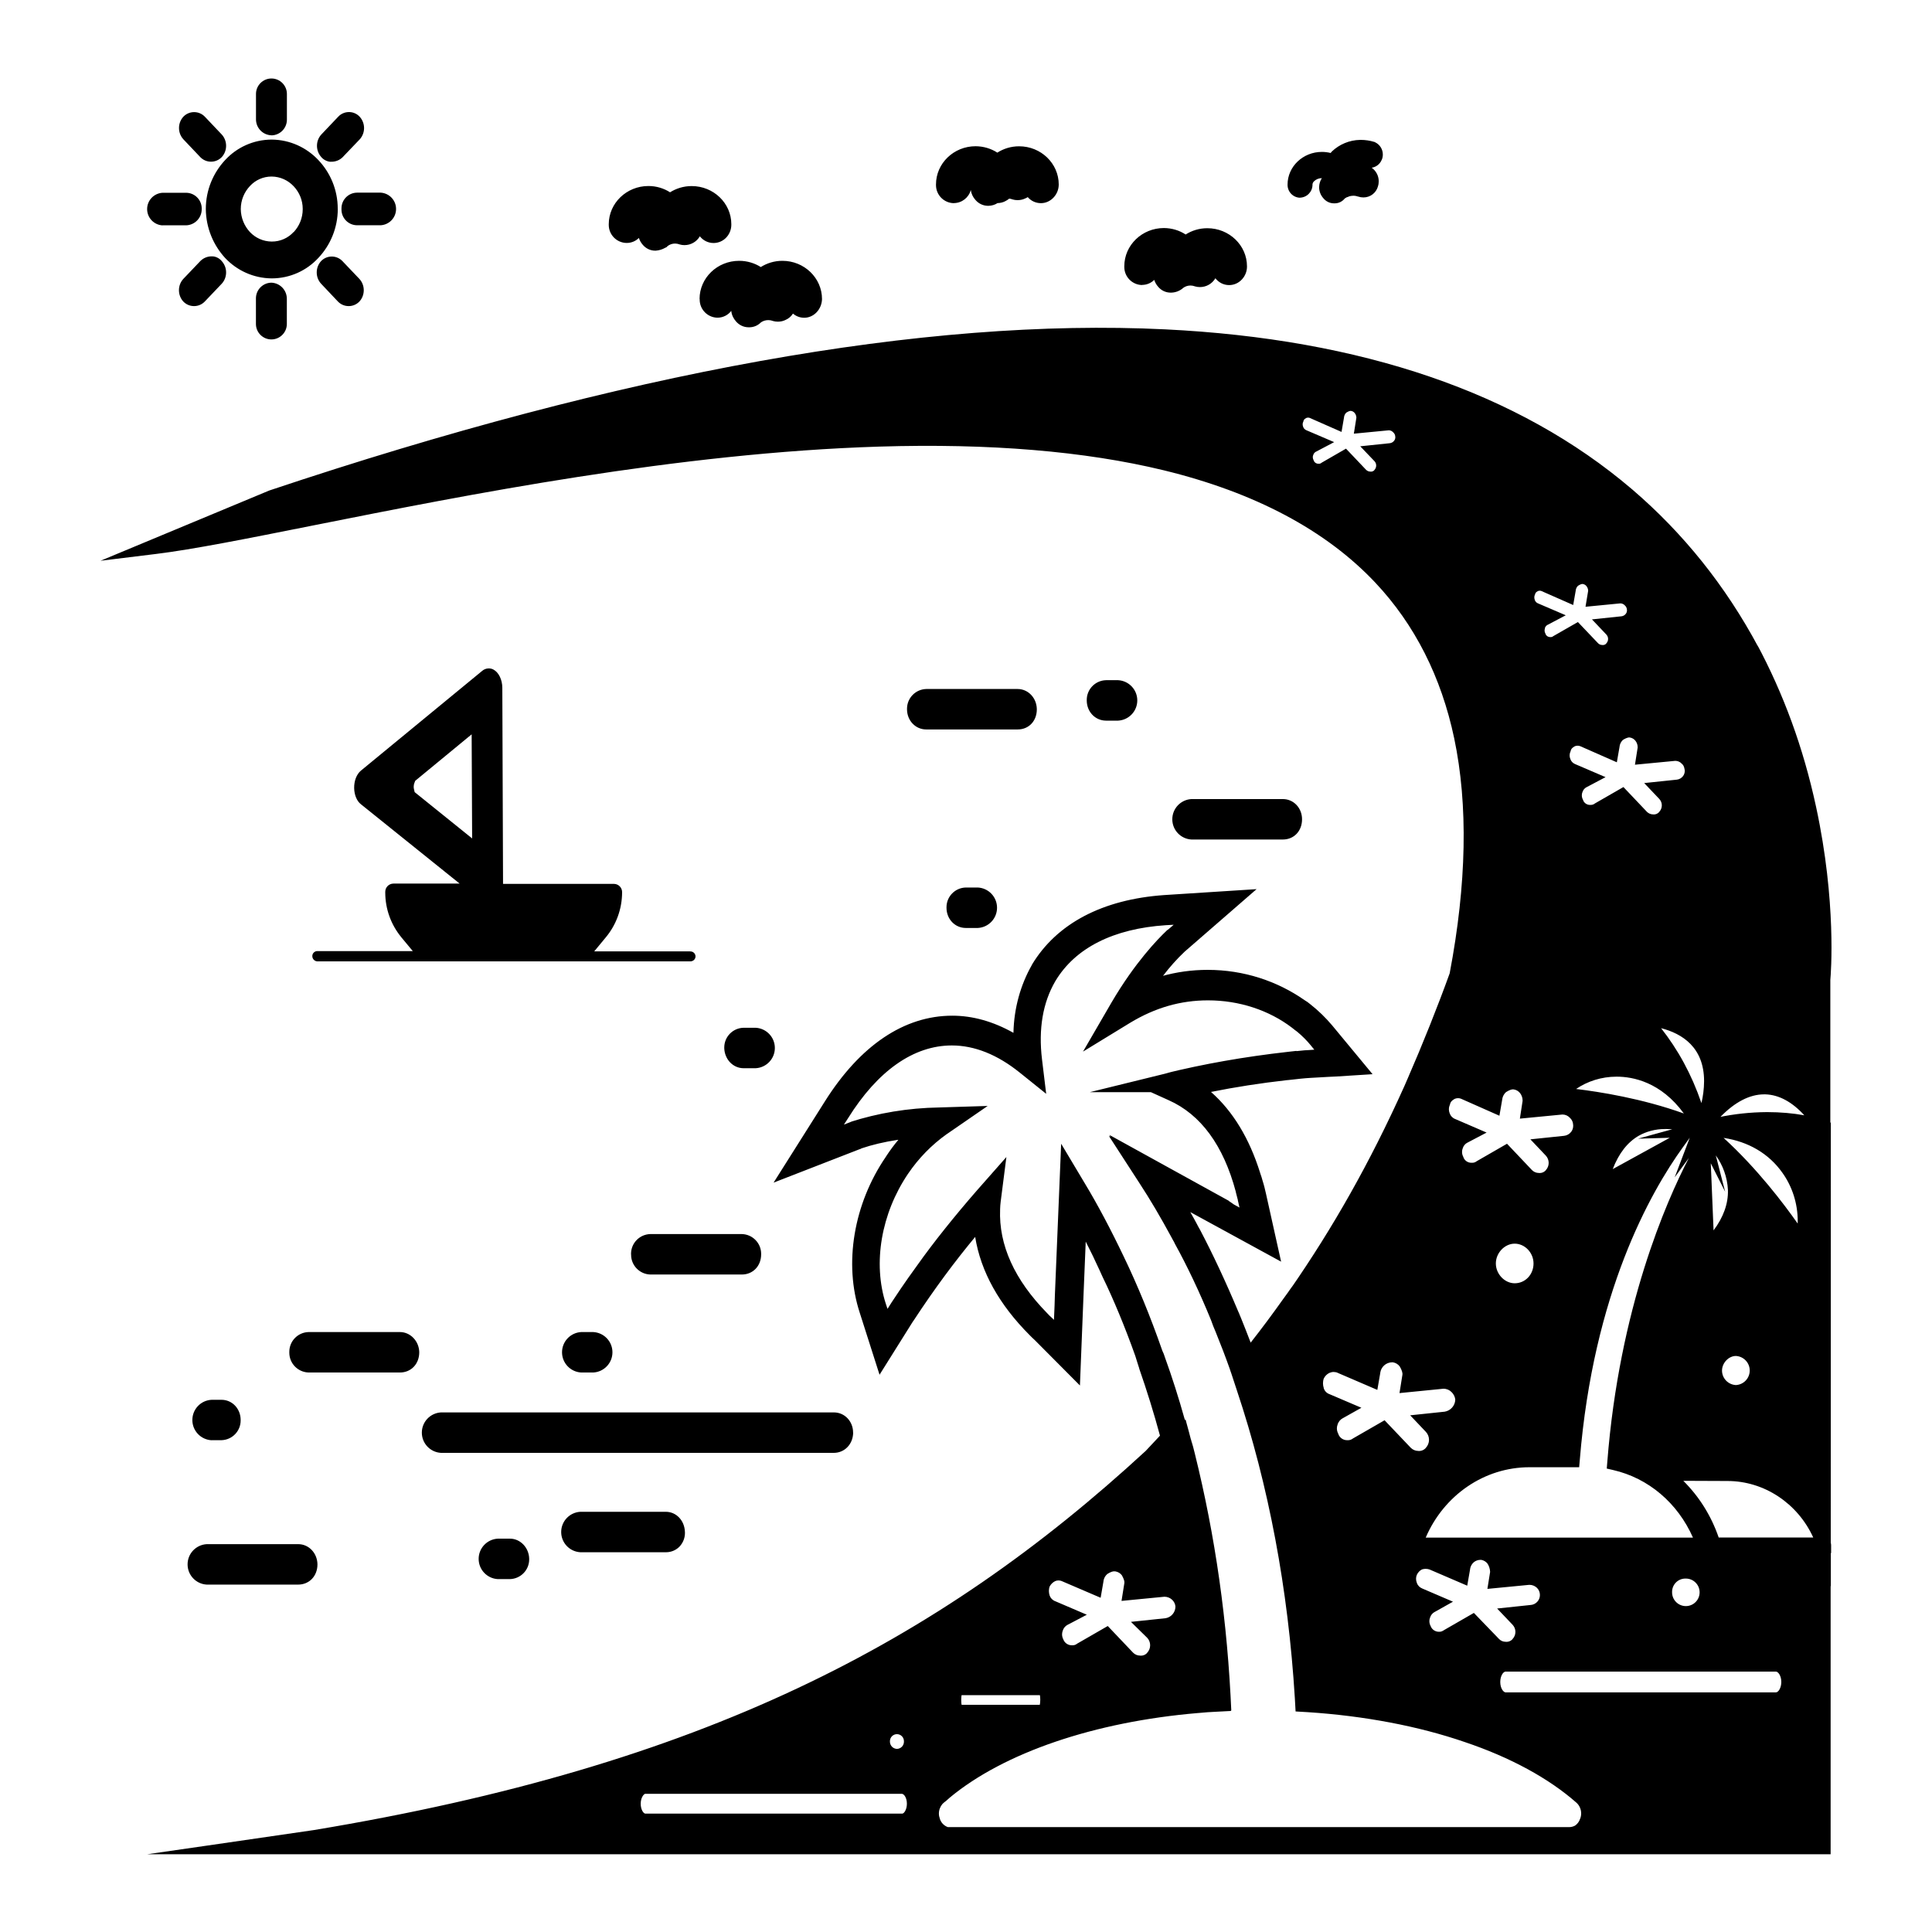 <svg xmlns="http://www.w3.org/2000/svg" version="1.1" width="32" height="32" viewBox="0 0 32 32"><title>black-sand-beach</title><path d="M3.525 4.247c-0.006-0.001-0.014-0.001-0.021-0.001-0.071 0-0.136 0.029-0.183 0.075v0l-0.285 0.299c-0.045 0.049-0.072 0.115-0.072 0.187s0.027 0.138 0.072 0.187l-0-0c0.045 0.047 0.108 0.076 0.178 0.076s0.133-0.029 0.178-0.076l0-0 0.281-0.295c0.045-0.049 0.072-0.115 0.072-0.187 0-0.069-0.025-0.132-0.067-0.181l0 0c-0.036-0.047-0.091-0.079-0.152-0.085l-0.001-0zM5.597 4.994c0.045 0.047 0.108 0.076 0.178 0.076s0.133-0.029 0.178-0.076l0-0c0.045-0.049 0.072-0.115 0.072-0.187s-0.027-0.138-0.072-0.187l0 0-0.281-0.295c-0.045-0.047-0.108-0.076-0.177-0.076s-0.133 0.029-0.177 0.076l-0 0c-0.045 0.049-0.072 0.115-0.072 0.187s0.027 0.138 0.072 0.187l-0-0zM5.474 2.679c0.006 0 0.013 0 0.020 0 0.069-0.001 0.131-0.028 0.177-0.071l-0 0 0.288-0.301c0.044-0.049 0.071-0.115 0.071-0.186s-0.027-0.137-0.072-0.187l0 0c-0.043-0.047-0.105-0.077-0.174-0.078h-0c-0.001 0-0.002-0-0.003-0-0.071 0-0.134 0.029-0.179 0.077l-0.28 0.295c-0.045 0.049-0.072 0.115-0.072 0.187 0 0.070 0.026 0.134 0.068 0.183l-0-0c0.038 0.046 0.093 0.076 0.155 0.082l0.001 0zM4.239 4.952v0.414c0 0.141 0.115 0.256 0.256 0.256s0.256-0.115 0.256-0.256v0-0.414c0-0.001 0-0.002 0-0.003 0-0.144-0.113-0.261-0.255-0.267l-0.001-0c-0.142 0.002-0.256 0.118-0.256 0.26 0 0.003 0 0.006 0 0.009v-0zM4.496 2.242c0.142-0.002 0.256-0.118 0.256-0.26 0-0.003-0-0.007-0-0.010v0-0.416c0-0.141-0.115-0.256-0.256-0.256s-0.256 0.115-0.256 0.256v0 0.42c0 0 0 0.001 0 0.001 0 0.143 0.114 0.26 0.256 0.264h0zM3.317 2.602c0.045 0.047 0.108 0.076 0.178 0.076s0.133-0.029 0.178-0.076l0-0c0.045-0.049 0.072-0.115 0.072-0.187s-0.027-0.138-0.072-0.187l0 0-0.28-0.295c-0.045-0.047-0.108-0.076-0.178-0.076s-0.133 0.029-0.178 0.076l-0 0c-0.045 0.049-0.072 0.115-0.072 0.187s0.027 0.138 0.072 0.187l-0-0zM21.531 3.274c0.115-0.003 0.208-0.098 0.208-0.213 0-0.002-0-0.004-0-0.005v0-0.003c0.002-0.019 0.011-0.036 0.024-0.049l0-0c0.033-0.033 0.079-0.053 0.129-0.053 0.001 0 0.001 0 0.002 0h-0c-0.027 0.041-0.044 0.091-0.045 0.145v0c-0 0.002-0 0.004-0 0.006 0 0.069 0.026 0.131 0.068 0.179l-0-0c0.042 0.053 0.106 0.087 0.178 0.087 0.002 0 0.004-0 0.006-0h-0c0.002 0 0.004 0 0.006 0 0.068 0 0.128-0.032 0.167-0.081l0-0c0.008-0.006 0.018-0.012 0.028-0.017l0.001-0.001c0.018-0.005 0.034-0.011 0.049-0.019l-0.001 0.001c0.019-0.005 0.041-0.009 0.064-0.009 0.030 0 0.060 0.006 0.087 0.016l-0.002-0.001h0.003c0.024 0.009 0.052 0.013 0.081 0.013 0.114 0 0.21-0.077 0.239-0.182l0-0.002c0.009-0.025 0.013-0.054 0.013-0.084 0-0.092-0.046-0.173-0.115-0.223l-0.001-0.001c0.076-0.012 0.137-0.062 0.165-0.13l0.001-0.001c0.012-0.026 0.018-0.057 0.018-0.088 0-0.088-0.051-0.165-0.125-0.201l-0.001-0.001-0.010-0.005-0.011-0.003c-0.065-0.020-0.141-0.032-0.218-0.032-0.003 0-0.007 0-0.010 0h0c-0.182 0.003-0.347 0.076-0.469 0.192l0-0c-0.007 0.007-0.014 0.015-0.020 0.024l-0 0.001c-0.044-0.011-0.093-0.018-0.145-0.018h-0c-0.314 0-0.569 0.243-0.569 0.542-0 0.001-0 0.002-0 0.004 0 0.116 0.092 0.21 0.206 0.213h0zM15.798 3.364c0.135-0.001 0.248-0.092 0.281-0.216l0-0.002c0.009 0.064 0.037 0.121 0.077 0.165l-0-0c0.051 0.060 0.126 0.098 0.211 0.098 0.001 0 0.002 0 0.003-0h-0c0.057-0.001 0.109-0.017 0.154-0.046l-0.001 0.001c0.047-0.001 0.091-0.012 0.13-0.033l-0.002 0.001c0.024-0.012 0.045-0.026 0.065-0.042l-0.001 0c0.018 0.002 0.035 0.005 0.051 0.011l-0.002-0 0.010 0.003c0.024 0.007 0.052 0.011 0.080 0.011 0.048 0 0.093-0.011 0.133-0.031l-0.002 0.001c0.015-0.006 0.027-0.013 0.039-0.021l-0.001 0.001c0.053 0.062 0.131 0.1 0.219 0.1 0 0 0 0 0 0h-0c0.16 0 0.294-0.142 0.294-0.309 0-0.349-0.294-0.633-0.656-0.633-0.134 0-0.259 0.039-0.364 0.107l0.003-0.002c-0.102-0.066-0.226-0.105-0.36-0.106h-0c-0.362 0-0.656 0.284-0.656 0.633-0 0.003-0 0.007-0 0.011 0 0.163 0.131 0.296 0.294 0.299h0zM5.594 3.462c0-0.002 0-0.003 0-0.005 0-0.313-0.123-0.598-0.323-0.808l0 0c-0.194-0.205-0.466-0.334-0.769-0.337h-0.001c-0.305 0.001-0.579 0.13-0.771 0.338l-0.001 0.001c-0.198 0.212-0.32 0.497-0.32 0.811 0 0 0 0 0 0v-0c0.003 0.313 0.124 0.598 0.321 0.812l-0.001-0.001c0.194 0.206 0.467 0.335 0.771 0.338h0.001c0.305-0.001 0.579-0.13 0.771-0.338l0.001-0.001c0.199-0.211 0.321-0.497 0.322-0.811v-0zM4.862 3.844c-0.089 0.097-0.217 0.157-0.359 0.157-0.001 0-0.002 0-0.002 0h0c-0.142-0.001-0.27-0.061-0.361-0.157l-0-0c-0.093-0.1-0.15-0.234-0.152-0.381v-0c0-0.148 0.058-0.283 0.152-0.382l-0 0c0.089-0.097 0.217-0.157 0.358-0.157 0.001 0 0.002 0 0.003 0h-0c0.143 0.002 0.271 0.063 0.362 0.16l0 0 0.002 0.002c0.092 0.098 0.149 0.229 0.149 0.374 0 0.002 0 0.003-0 0.005v-0c-0 0.147-0.057 0.28-0.15 0.38l0-0zM11.589 4.952c-0 0.003-0 0.007-0 0.011 0 0.163 0.131 0.296 0.294 0.299h0c0 0 0 0 0 0 0.093 0 0.176-0.044 0.228-0.112l0.001-0.001c0.007 0.068 0.036 0.127 0.078 0.174l-0-0c0.051 0.060 0.126 0.098 0.21 0.098 0.001 0 0.002 0 0.003-0h-0c0.002 0 0.005 0 0.007 0 0.076 0 0.144-0.031 0.193-0.081l0-0c0.034-0.024 0.076-0.038 0.122-0.038 0.025 0 0.049 0.004 0.071 0.012l-0.002-0 0.010 0.003c0.024 0.007 0.052 0.011 0.080 0.011 0.048 0 0.093-0.011 0.133-0.032l-0.002 0.001c0.050-0.022 0.090-0.058 0.118-0.102l0.001-0.001c0.050 0.043 0.115 0.069 0.186 0.069 0 0 0.001 0 0.001 0h-0c0.157 0 0.288-0.137 0.294-0.306v-0.004c0-0.349-0.294-0.633-0.656-0.633-0 0-0.001 0-0.001 0-0.133 0-0.256 0.039-0.36 0.105l0.003-0.002c-0.101-0.064-0.225-0.103-0.357-0.103-0.001 0-0.001 0-0.002 0h0c-0.361 0-0.655 0.283-0.655 0.632zM2.691 3.732h0.394c0.143-0.006 0.256-0.123 0.256-0.266 0-0.001 0-0.002-0-0.003v0c0-0.003 0-0.006 0-0.010 0-0.142-0.114-0.258-0.256-0.26h-0.394c-0.142 0.009-0.254 0.126-0.254 0.27s0.112 0.261 0.253 0.27l0.001 0zM5.656 3.462c-0 0.003-0 0.006-0 0.009 0 0.142 0.114 0.258 0.256 0.26h0.394c0.142-0.009 0.254-0.126 0.254-0.27s-0.112-0.261-0.253-0.27l-0.001-0h-0.394c-0.142 0.002-0.256 0.118-0.256 0.26 0 0.003 0 0.007 0 0.010v-0zM10.38 4.024c0 0 0.001 0 0.001 0 0.079 0 0.15-0.032 0.201-0.083l-0 0c0.014 0.044 0.036 0.081 0.064 0.113l-0-0c0.050 0.060 0.124 0.098 0.208 0.098 0.002 0 0.004-0 0.005-0h-0c0.058-0.004 0.112-0.021 0.159-0.048l-0.002 0.001 0.024-0.011 0.017-0.018c0.034-0.026 0.077-0.042 0.123-0.042 0.026 0 0.050 0.005 0.072 0.013l-0.001-0 0.007 0.002c0.024 0.007 0.051 0.011 0.079 0.011 0.108 0 0.203-0.058 0.254-0.145l0.001-0.001c0.053 0.068 0.135 0.111 0.227 0.111 0.084 0 0.16-0.036 0.213-0.094l0-0c0.050-0.055 0.081-0.128 0.081-0.209 0-0.003-0-0.006-0-0.009v0c0-0.348-0.295-0.631-0.656-0.631-0.001 0-0.001 0-0.002 0-0.132 0-0.256 0.039-0.36 0.105l0.003-0.002c-0.101-0.065-0.225-0.104-0.357-0.104-0.001 0-0.001 0-0.002 0h0c-0.361 0-0.656 0.284-0.656 0.633-0 0.003-0 0.007-0 0.011 0 0.164 0.132 0.297 0.295 0.299h0zM18.916 4.719c0 0 0.001 0 0.001 0 0.078 0 0.149-0.032 0.201-0.083l-0 0c0.014 0.044 0.036 0.081 0.064 0.113l-0-0c0.050 0.060 0.124 0.098 0.208 0.098 0.002 0 0.004-0 0.006-0h-0c0.070-0.001 0.134-0.025 0.186-0.065l-0.001 0.001 0.013-0.012c0.034-0.026 0.077-0.042 0.123-0.042 0.025 0 0.050 0.005 0.072 0.013l-0.001-0 0.007 0.002c0.024 0.007 0.051 0.011 0.080 0.011 0.108 0 0.203-0.058 0.255-0.145l0.001-0.001c0.053 0.069 0.135 0.113 0.227 0.113 0.085 0 0.16-0.037 0.213-0.095l0-0c0.051-0.055 0.083-0.13 0.083-0.211 0-0.002 0-0.003-0-0.005v0c0-0.348-0.295-0.631-0.656-0.631-0.001 0-0.001 0-0.002 0-0.133 0-0.257 0.039-0.361 0.106l0.003-0.002c-0.102-0.067-0.226-0.106-0.36-0.107h-0c-0.362 0-0.656 0.284-0.656 0.633-0 0.004-0 0.008-0 0.012 0 0.163 0.131 0.296 0.294 0.299h0zM14.13 23.732v-0.003c0-0.188-0.14-0.335-0.318-0.335h-6.508c-0.177 0.010-0.317 0.156-0.317 0.335s0.14 0.325 0.317 0.335l0.001 0h6.505c0.179 0 0.317-0.143 0.321-0.332zM11.435 15.758h-1.593l0.194-0.235c0.166-0.2 0.267-0.46 0.268-0.744v-0c0-0.001 0-0.002 0-0.003 0-0.074-0.059-0.134-0.132-0.136h-1.84l-0.012-3.246c0-0.136-0.060-0.259-0.149-0.305-0.022-0.012-0.048-0.018-0.076-0.018-0.042 0-0.081 0.016-0.11 0.042l0-0-2.008 1.652c-0.071 0.060-0.113 0.168-0.111 0.288 0.002 0.113 0.044 0.215 0.111 0.267l1.636 1.315h-1.099c-0.074 0.002-0.133 0.062-0.133 0.136 0 0.001 0 0.002 0 0.003v-0c-0 0.002-0 0.005-0 0.008 0 0.28 0.099 0.537 0.263 0.738l-0.002-0.002 0.195 0.235h-1.586c-0.043 0.003-0.078 0.038-0.078 0.082v0c0 0 0 0.001 0 0.001 0 0.045 0.034 0.082 0.078 0.087l0 0h6.189c0.044-0.002 0.080-0.038 0.080-0.082s-0.037-0.082-0.082-0.082c-0.001 0-0.002 0-0.003 0h0zM6.868 13.12l-0.012-0.052c-0.002-0.011-0.004-0.023-0.004-0.036 0-0.023 0.004-0.045 0.012-0.065l-0 0.001 0.013-0.035 0.935-0.77 0.008 1.724zM11.028 25.040h-1.416c-0.177 0.010-0.317 0.156-0.317 0.335s0.14 0.325 0.317 0.335l0.001 0h1.422c0.089-0.001 0.17-0.039 0.226-0.1l0-0 0.009-0.011c0.047-0.057 0.075-0.13 0.075-0.21 0-0.007-0-0.014-0.001-0.021l0 0.001c-0.007-0.185-0.143-0.329-0.316-0.329zM3.424 26.246h1.514c0.184 0 0.32-0.141 0.32-0.335v-0.003c-0.004-0.186-0.144-0.332-0.318-0.332h-1.516c-0.177 0.010-0.317 0.156-0.317 0.335s0.14 0.325 0.317 0.335l0.001 0zM3.506 23.854h0.162c0.177-0.005 0.318-0.149 0.318-0.327 0-0.002-0-0.005-0-0.007v0c0-0.188-0.14-0.335-0.318-0.335h-0.162c-0.179 0.008-0.32 0.155-0.32 0.335s0.142 0.327 0.32 0.335l0.001 0zM30.324 18.595l-0.008-0.003v-2.36c0.010-0.109 0.103-1.293-0.235-2.863-0.215-0.999-0.544-1.882-0.981-2.7l0.027 0.055c-0.549-1.027-1.251-1.896-2.088-2.614l-0.012-0.010c-1.872-1.596-4.473-2.486-7.73-2.645-3.974-0.194-8.965 0.704-14.833 2.668l-0.008 0.003-2.791 1.162 0.921-0.113c0.612-0.075 1.492-0.251 2.606-0.473 2.546-0.507 6.033-1.202 9.373-1.305 1.824-0.056 3.406 0.076 4.708 0.392 1.51 0.367 2.69 0.994 3.508 1.863 0.652 0.693 1.091 1.56 1.305 2.576 0.232 1.102 0.207 2.412-0.075 3.894-0.201 0.556-0.448 1.174-0.696 1.743-0.010 0.022-0.020 0.044-0.029 0.067s-0.019 0.043-0.028 0.064c-0.569 1.265-1.184 2.346-1.888 3.361l0.045-0.069c-0.056 0.082-0.108 0.157-0.163 0.23-0.176 0.248-0.356 0.49-0.537 0.72-0.053-0.141-0.108-0.277-0.162-0.412l-0.003-0.007c-0.006-0.013-0.012-0.028-0.018-0.043s-0.014-0.036-0.024-0.056c-0.209-0.498-0.421-0.95-0.628-1.344-0.009-0.018-0.019-0.035-0.028-0.050-0.007-0.011-0.014-0.025-0.021-0.039l-0.001-0.003-0.057-0.105-0.058-0.103 1.504 0.821-0.249-1.12c-0.018-0.080-0.034-0.148-0.056-0.215-0.011-0.044-0.025-0.085-0.038-0.122l-0.004-0.013c-0.179-0.573-0.452-1.022-0.814-1.341 0.397-0.080 0.813-0.145 1.263-0.196h0.007c0.011-0.002 0.024-0.003 0.037-0.004l0.001-0c0.017-0.002 0.036-0.003 0.055-0.006 0.177-0.021 0.277-0.027 0.288-0.027l0.3-0.017 0.126-0.006 0.599-0.038-0.669-0.808c-0.11-0.13-0.229-0.246-0.359-0.348l-0.005-0.004c-0.028-0.024-0.060-0.047-0.093-0.066l-0.003-0.002c-0.448-0.313-1.003-0.5-1.602-0.5-0.263 0-0.518 0.036-0.76 0.104l0.020-0.005c0.113-0.148 0.23-0.279 0.358-0.4l0.001-0.001 1.191-1.035-1.527 0.098c-1.024 0.071-1.785 0.471-2.196 1.157v0.003c-0.184 0.323-0.295 0.708-0.304 1.119l-0 0.003c-0.336-0.189-0.676-0.284-1.013-0.284-0.797 0-1.527 0.492-2.112 1.422l-0.848 1.343 1.418-0.551c0.014-0.003 0.027-0.009 0.038-0.016l-0.001 0c0.173-0.059 0.38-0.108 0.592-0.14l0.020-0.002c-0.071 0.083-0.139 0.176-0.202 0.272l-0.006 0.010c-0.534 0.78-0.699 1.771-0.431 2.585l0.327 1.024 0.554-0.884 0.005-0.006 0.007-0.010c0.345-0.526 0.68-0.977 1.038-1.407l-0.020 0.025c0.093 0.574 0.396 1.12 0.906 1.63l0.032 0.032 0.052 0.049 0.745 0.749 0.060-1.509 0.036-0.874c0.081 0.157 0.157 0.316 0.231 0.478 0.007 0.016 0.015 0.032 0.023 0.051s0.017 0.039 0.026 0.057c0.177 0.362 0.371 0.829 0.541 1.307l0.033 0.106 0.032 0.1v0.004c0.128 0.367 0.244 0.741 0.344 1.111l-0.237 0.253c-3.458 3.186-7.346 5.212-13.78 6.28-1.092 0.16-2.756 0.4-2.756 0.4h27.881v-4.444l0.003 0.008v-0.551h0.005v-0.128c-0-0.016-0.002-0.031-0.006-0.046l0 0.001zM27.483 13.233c0.026 0.028 0.042 0.065 0.042 0.106s-0.016 0.079-0.042 0.107l0-0-0.009 0.011c-0.021 0.020-0.049 0.033-0.081 0.033-0.004 0-0.008-0-0.012-0.001l0 0c-0.039-0-0.075-0.016-0.101-0.041l0 0-0.391-0.412-0.473 0.272-0.014 0.010c-0.015 0.009-0.033 0.014-0.052 0.014-0.002 0-0.004-0-0.007-0h0c-0.002 0-0.005 0-0.008 0-0.049 0-0.092-0.029-0.111-0.071l-0-0.001-0.003-0.009-0.004-0.009c-0.011-0.020-0.017-0.044-0.017-0.069 0-0.018 0.003-0.035 0.009-0.050l-0 0.001c0.011-0.039 0.037-0.070 0.071-0.087l0.001-0 0.312-0.165-0.501-0.215c-0.039-0.015-0.069-0.046-0.082-0.085l-0-0.001c-0.008-0.018-0.012-0.038-0.012-0.059s0.004-0.042 0.012-0.060l-0 0.001 0.004-0.009 0.002-0.010c0.006-0.025 0.019-0.046 0.066-0.073 0.014-0.006 0.031-0.010 0.048-0.010s0.034 0.004 0.049 0.010l-0.001-0 0.602 0.265 0.046-0.264v-0.005c0.007-0.040 0.026-0.075 0.054-0.101l0-0c0.025-0.016 0.077-0.046 0.114-0.041 0.040 0.006 0.074 0.027 0.096 0.057l0 0c0.022 0.029 0.035 0.066 0.035 0.106 0 0.001 0 0.002-0 0.003v-0l-0.045 0.285 0.668-0.064c0.041 0 0.079 0.017 0.105 0.045l0 0 0.004 0.004c0.019 0.015 0.038 0.039 0.047 0.102 0.001 0.005 0.001 0.011 0.001 0.016 0 0.032-0.011 0.062-0.029 0.086l0-0c-0.025 0.033-0.063 0.055-0.106 0.059l-0.001 0-0.536 0.056zM25.587 10.406c0.008-0.026 0.025-0.047 0.048-0.058l0.001-0 0.298-0.157-0.457-0.196c-0.027-0.010-0.048-0.031-0.056-0.058l-0-0.001c-0.005-0.012-0.008-0.026-0.008-0.041s0.003-0.029 0.008-0.041l-0 0.001 0.004-0.009 0.003-0.010c0.003-0.012 0.008-0.025 0.043-0.045 0.009-0.004 0.020-0.007 0.032-0.007s0.023 0.002 0.032 0.007l-0-0 0.522 0.23 0.043-0.245v-0.005c0.005-0.027 0.018-0.051 0.037-0.069l0-0c0.044-0.027 0.067-0.032 0.079-0.029 0.027 0.004 0.049 0.018 0.064 0.039l0 0c0.015 0.020 0.024 0.045 0.025 0.073v0l-0.044 0.265 0.574-0.056h0.006c0.028 0.001 0.053 0.013 0.070 0.032l0 0 0.004 0.004c0.019 0.017 0.031 0.042 0.032 0.069v0c0 0.003 0.001 0.006 0.001 0.010 0 0.022-0.007 0.042-0.020 0.058l0-0c-0.017 0.023-0.044 0.038-0.073 0.041l-0 0-0.487 0.051 0.239 0.252c0.017 0.019 0.028 0.044 0.028 0.072s-0.011 0.053-0.028 0.072l0-0-0.009 0.011c-0.014 0.011-0.031 0.018-0.050 0.018-0.003 0-0.006-0-0.010-0.001l0 0c-0 0-0 0-0 0-0.026 0-0.051-0.011-0.068-0.028l0 0-0.335-0.352-0.405 0.232-0.015 0.010c-0.008 0.005-0.018 0.007-0.029 0.007-0.002 0-0.004-0-0.006-0l0 0c-0.002 0-0.004 0-0.006 0-0.031 0-0.059-0.018-0.072-0.044l-0-0-0.003-0.009-0.004-0.009c-0.008-0.014-0.012-0.030-0.012-0.047 0-0.012 0.002-0.024 0.007-0.035l-0 0.001zM22.766 7.639c0.018 0.019 0.028 0.044 0.028 0.072s-0.011 0.053-0.028 0.072l0-0-0.009 0.011c-0.014 0.011-0.031 0.018-0.050 0.018-0.003 0-0.006-0-0.010-0.001l0 0c-0 0-0 0-0 0-0.027 0-0.051-0.011-0.069-0.028l0 0-0.334-0.352-0.404 0.233-0.014 0.010c-0.008 0.005-0.018 0.007-0.029 0.007-0.002 0-0.004-0-0.006-0l0 0c-0.002 0-0.004 0-0.006 0-0.031 0-0.059-0.018-0.072-0.044l-0-0-0.003-0.009-0.004-0.009c-0.007-0.013-0.012-0.029-0.012-0.046 0-0.013 0.002-0.025 0.007-0.036l-0 0.001c0.007-0.026 0.025-0.047 0.048-0.058l0.001-0 0.298-0.157-0.458-0.196c-0.027-0.010-0.047-0.031-0.056-0.058l-0-0.001c-0.005-0.012-0.008-0.026-0.008-0.040s0.003-0.029 0.009-0.041l-0 0.001 0.004-0.009 0.002-0.010c0.003-0.012 0.009-0.025 0.043-0.045 0.009-0.004 0.020-0.007 0.032-0.007s0.023 0.002 0.033 0.007l-0.001-0 0.522 0.23 0.042-0.245v-0.005c0.005-0.027 0.018-0.051 0.036-0.069l0-0c0.044-0.027 0.067-0.032 0.079-0.029 0.027 0.004 0.049 0.018 0.064 0.039l0 0c0.015 0.020 0.024 0.045 0.025 0.073v0l-0.042 0.265 0.58-0.056c0.028 0.001 0.053 0.013 0.070 0.032l0 0 0.004 0.004c0.019 0.017 0.031 0.042 0.032 0.069v0c0 0.003 0.001 0.006 0.001 0.010 0 0.022-0.007 0.042-0.020 0.058l0-0c-0.017 0.023-0.044 0.038-0.073 0.041l-0 0-0.488 0.051zM17.576 18.944l-0.104 2.513-0.005 0.164-0.010 0.24-0.038-0.037-0.032-0.029-0.046-0.048c-0.537-0.549-0.8-1.126-0.776-1.716v-0.005c0.001-0.041 0.004-0.080 0.009-0.118l-0.001 0.006 0.096-0.75-0.48 0.544c-0.379 0.434-0.732 0.876-0.994 1.246-0.219 0.3-0.369 0.529-0.426 0.616l-0.069 0.109-0.028-0.084c-0.218-0.672-0.077-1.495 0.367-2.152 0.177-0.261 0.392-0.48 0.64-0.657l0.008-0.005 0.672-0.463-0.8 0.025c-0.52 0.008-1.018 0.093-1.486 0.243l0.036-0.010-0.131 0.051 0.066-0.102c0.492-0.791 1.089-1.209 1.721-1.209 0.377 0 0.756 0.152 1.127 0.451l0.436 0.35-0.069-0.57c-0.061-0.504 0.013-0.94 0.22-1.295 0.328-0.55 0.96-0.871 1.833-0.928l0.128-0.007-0.094 0.081-0.013 0.007-0.012 0.012c-0.145 0.137-0.523 0.526-0.91 1.186l-0.473 0.815 0.785-0.48c0.412-0.248 0.832-0.369 1.286-0.369 0.515 0 1.010 0.162 1.394 0.456 0.028 0.024 0.056 0.044 0.083 0.064 0.084 0.070 0.159 0.145 0.226 0.227l0.002 0.003 0.055 0.067-0.082 0.006c-0.032 0-0.111 0.006-0.214 0.018v-0.004l-0.134 0.015c-0.745 0.084-1.404 0.202-2.048 0.36l0.11-0.023-1.351 0.332h1.013l0.292 0.132c0.534 0.237 0.909 0.749 1.114 1.518v0.005c0.010 0.040 0.020 0.081 0.032 0.124l0.002 0.007c0 0.001 0 0.002 0 0.004s-0 0.002-0 0.004v-0c0.003 0.015 0.006 0.028 0.010 0.041l-0.001-0.002 0.018 0.078-0.093-0.051-0.054-0.038c-0.007-0.006-0.015-0.011-0.024-0.016l-0.001-0-0.007-0.008-1.976-1.090 0.021 0.032-0.030-0.016 0.506 0.781c0.179 0.273 0.352 0.568 0.533 0.902 0.009 0.018 0.018 0.035 0.027 0.050 0.007 0.011 0.015 0.025 0.021 0.039l0.001 0.002 0.006 0.013c0.2 0.361 0.412 0.807 0.599 1.266l0.033 0.090 0.003 0.008c0.006 0.013 0.012 0.028 0.018 0.043s0.014 0.036 0.023 0.055c0.086 0.212 0.164 0.416 0.232 0.608 0.006 0.021 0.012 0.038 0.018 0.054l-0.001-0.003c0.002 0.005 0.004 0.009 0.006 0.016 0.032 0.096 0.064 0.192 0.096 0.292 0.526 1.572 0.849 3.289 0.96 5.101l0.012 0.216 0.204 0.012c0.937 0.061 1.834 0.232 2.596 0.494 0.753 0.253 1.395 0.601 1.856 1.009 0.046 0.044 0.074 0.106 0.074 0.174 0 0.031-0.006 0.061-0.017 0.088l0.001-0.002-0.002 0.004c-0.015 0.047-0.045 0.085-0.083 0.112l-0.001 0c-0.029 0.016-0.063 0.025-0.1 0.025-0.001 0-0.001 0-0.002 0h-10.285c-0.065-0.023-0.114-0.075-0.134-0.14l-0-0.002c-0.009-0.025-0.015-0.053-0.015-0.083 0-0.061 0.023-0.117 0.060-0.16l-0 0c0.004-0.004 0.007-0.007 0.011-0.010l0.007-0.007c0.008-0.008 0.017-0.015 0.027-0.022l0.001-0 0.014-0.011 0.013-0.012c0.005-0.005 0.010-0.010 0.016-0.014l0-0 0.007-0.006c0.007-0.006 0.015-0.013 0.023-0.021 0.901-0.747 2.4-1.257 4.114-1.402h0.003c0.099-0.011 0.207-0.017 0.312-0.022l0.229-0.012v-0.008h0.006l-0.012-0.242c-0.080-1.503-0.303-2.915-0.658-4.273l0.033 0.147c-0.011-0.039-0.021-0.080-0.032-0.121s-0.022-0.083-0.032-0.123l-0.057-0.209-0.010 0.011c-0.106-0.379-0.215-0.718-0.33-1.036-0.013-0.044-0.028-0.081-0.046-0.117l0.002 0.004c-0.208-0.595-0.407-1.071-0.627-1.535l0.040 0.093c-0.007-0.016-0.015-0.032-0.022-0.050s-0.017-0.039-0.026-0.058c-0.216-0.454-0.44-0.876-0.648-1.22zM27.695 26.374c-0-0.002-0-0.005-0-0.008 0-0.12 0.096-0.218 0.216-0.22h0c0.003-0 0.007-0 0.012-0 0.126 0 0.228 0.102 0.228 0.228s-0.102 0.228-0.228 0.228c-0.126 0-0.228-0.102-0.228-0.228 0 0 0-0 0-0v0zM23.904 23.002h0.006c0 0 0.001 0 0.001 0 0.051 0 0.098 0.021 0.131 0.055l0 0c0.033 0.032 0.056 0.075 0.062 0.123l0 0.001c-0.003 0.102-0.078 0.185-0.176 0.201l-0.001 0-0.57 0.060 0.26 0.274c0.032 0.034 0.052 0.081 0.052 0.132s-0.020 0.097-0.052 0.132l0-0-0.009 0.011c-0.027 0.026-0.063 0.042-0.103 0.042-0.005 0-0.010-0-0.014-0.001l0.001 0c-0 0-0 0-0 0-0.049 0-0.093-0.020-0.125-0.052v0l-0.434-0.456-0.523 0.301-0.015 0.010c-0.019 0.012-0.042 0.019-0.067 0.019-0.003 0-0.006-0-0.008-0l0 0c-0.003 0-0.006 0-0.009 0-0.063 0-0.116-0.038-0.14-0.091l-0-0.001-0.003-0.009-0.004-0.009c-0.013-0.025-0.021-0.054-0.021-0.086 0-0.021 0.004-0.042 0.011-0.061l-0 0.001c0.013-0.048 0.046-0.087 0.088-0.109l0.001-0 0.306-0.172-0.525-0.224c-0.048-0.016-0.085-0.053-0.099-0.101l-0-0.001v-0.003c-0.008-0.023-0.012-0.049-0.012-0.077s0.004-0.054 0.012-0.078l-0 0.002c0.020-0.043 0.053-0.076 0.095-0.096l0.001-0c0.020-0.009 0.044-0.015 0.068-0.015s0.048 0.005 0.069 0.015l-0.001-0 0.656 0.282 0.048-0.277v-0.005c0.013-0.099 0.097-0.175 0.199-0.175 0.003 0 0.006 0 0.009 0h-0c0.048 0.007 0.089 0.033 0.116 0.070l0 0c0.035 0.061 0.049 0.107 0.043 0.139l-0.048 0.301zM28.18 18.268c-0.162-0.474-0.388-0.885-0.674-1.247l0.007 0.009c0.348 0.089 0.712 0.317 0.712 0.877-0.001 0.129-0.017 0.254-0.046 0.373l0.002-0.011zM27.973 19.179c-0.377 0.726-1.152 2.489-1.351 5.034l-0.009 0.111 0.104 0.024c0.587 0.134 1.071 0.547 1.324 1.12h-4.427c0.302-0.704 0.972-1.166 1.718-1.166h0.824l0.010-0.117c0.224-2.765 1.168-4.436 1.71-5.186l0.112-0.155-0.25 0.657zM29.776 20.267c-0.229-0.327-0.675-0.916-1.228-1.42 0.412 0.062 0.751 0.261 0.975 0.579 0.159 0.223 0.253 0.501 0.253 0.801 0 0.014-0 0.029-0.001 0.043l0-0.002zM28.752 22.459c0.128 0.007 0.229 0.112 0.229 0.241s-0.101 0.234-0.229 0.241l-0.001 0c-0.128-0.007-0.229-0.112-0.229-0.241v-0c0.001-0.126 0.11-0.241 0.23-0.241zM28.419 19.137c0.116 0.16 0.19 0.358 0.201 0.572l0 0.003c0.006 0.224-0.074 0.448-0.238 0.667l-0.046-1.111 0.238 0.471zM24.938 27.687h4.477c0.036 0 0.089 0.067 0.089 0.172 0 0.096-0.048 0.172-0.089 0.172h-4.477c-0.036 0-0.089-0.067-0.089-0.172 0-0.097 0.047-0.172 0.089-0.172zM25.331 26.25c0.001 0 0.002-0 0.003-0 0.046 0 0.087 0.018 0.119 0.046l-0-0c0.033 0.030 0.053 0.074 0.053 0.122 0 0.089-0.070 0.162-0.159 0.166h-0l-0.55 0.058 0.256 0.269c0.029 0.031 0.047 0.072 0.047 0.118s-0.018 0.087-0.047 0.118l0-0-0.009 0.011c-0.024 0.022-0.055 0.036-0.091 0.036-0.005 0-0.009-0-0.013-0.001l0.001 0c-0.001 0-0.002 0-0.004 0-0.043 0-0.082-0.018-0.109-0.047l-0-0-0.416-0.431-0.495 0.285-0.015 0.010c-0.017 0.010-0.037 0.017-0.059 0.017-0.003 0-0.005-0-0.008-0l0 0c-0.001 0-0.002 0-0.004 0-0.057 0-0.107-0.034-0.13-0.082l-0-0.001-0.007-0.016c-0.012-0.022-0.019-0.049-0.019-0.077 0-0.020 0.003-0.038 0.010-0.056l-0 0.001c0.012-0.043 0.041-0.078 0.079-0.098l0.001-0 0.301-0.169-0.508-0.218c-0.043-0.017-0.077-0.051-0.091-0.095l-0-0.001c-0.008-0.019-0.013-0.042-0.013-0.066s0.005-0.046 0.014-0.067l-0 0.001c0.018-0.039 0.048-0.070 0.085-0.089l0.001-0c0.018-0.006 0.038-0.009 0.060-0.009 0.024 0 0.047 0.004 0.068 0.012l-0.001-0 0.621 0.267 0.047-0.27v-0.006c0.007-0.045 0.029-0.084 0.061-0.112l0-0c0.030-0.025 0.069-0.040 0.111-0.040 0.002 0 0.004 0 0.006 0h0.007c0.043 0.008 0.080 0.031 0.105 0.064l0 0c0.024 0.038 0.040 0.085 0.042 0.135l0 0.001-0.045 0.281 0.692-0.067zM26.105 18.037c0.188-0.128 0.42-0.204 0.67-0.204 0.001 0 0.002 0 0.003 0h-0c0.266 0 0.731 0.087 1.112 0.61-0.692-0.249-1.401-0.36-1.784-0.406zM25.088 20.599c0.169 0 0.312 0.15 0.312 0.328 0 0.184-0.137 0.328-0.312 0.328-0.166 0-0.312-0.153-0.312-0.328s0.146-0.328 0.312-0.328zM27.657 18.845l-0.945 0.519c0.1-0.26 0.244-0.445 0.43-0.552 0.126-0.071 0.276-0.112 0.436-0.112 0.006 0 0.011 0 0.017 0h-0.001c0.036 0 0.070 0.002 0.104 0.004l-0.567 0.156zM24.835 18.48l0.047-0.272v-0.005c0.008-0.046 0.030-0.085 0.062-0.114l0-0c0.056-0.035 0.096-0.050 0.128-0.045 0.045 0.007 0.083 0.031 0.108 0.065l0 0c0.024 0.033 0.039 0.074 0.039 0.119 0 0.002-0 0.004-0 0.006v-0l-0.045 0.294 0.704-0.068c0 0 0.001 0 0.001 0 0.047 0 0.089 0.019 0.119 0.050l0 0 0.004 0.004c0.032 0.029 0.052 0.069 0.054 0.115v0c0.001 0.006 0.001 0.012 0.001 0.019 0 0.037-0.012 0.071-0.033 0.098l0-0c-0.028 0.037-0.071 0.062-0.119 0.067l-0.001 0-0.556 0.058 0.256 0.27c0.029 0.032 0.047 0.074 0.047 0.12s-0.018 0.089-0.047 0.12l0-0-0.009 0.011c-0.024 0.023-0.057 0.037-0.093 0.037-0.005 0-0.009-0-0.014-0.001l0.001 0c-0 0-0.001 0-0.001 0-0.044 0-0.084-0.018-0.113-0.047v0l-0.414-0.437-0.5 0.288-0.015 0.010c-0.017 0.011-0.038 0.017-0.060 0.017-0.003 0-0.005-0-0.008-0l0 0c-0.003 0-0.006 0-0.009 0-0.057 0-0.105-0.034-0.127-0.082l-0-0.001-0.003-0.009-0.004-0.009c-0.012-0.023-0.019-0.050-0.019-0.078 0-0.020 0.003-0.039 0.010-0.057l-0 0.001c0.012-0.044 0.041-0.079 0.080-0.099l0.001-0 0.316-0.166-0.519-0.224c-0.044-0.016-0.078-0.051-0.093-0.095l-0-0.001c-0.008-0.020-0.013-0.043-0.013-0.067s0.005-0.047 0.014-0.068l-0 0.001 0.004-0.010 0.002-0.010c0.007-0.029 0.022-0.053 0.075-0.084 0.017-0.007 0.036-0.012 0.056-0.012s0.040 0.004 0.057 0.012l-0.001-0zM28.496 18.499c0.238-0.245 0.484-0.373 0.723-0.373h0.022c0.224 0.007 0.444 0.126 0.644 0.347-0.184-0.034-0.396-0.053-0.612-0.053-0.004 0-0.008 0-0.012 0h0.001c-0.272 0.002-0.537 0.031-0.792 0.084l0.026-0.005zM14.74 28.845c-0-0.002-0-0.004-0-0.006 0-0.064 0.052-0.116 0.116-0.116s0.116 0.052 0.116 0.116c0 0.002-0 0.004-0 0.006v-0c0 0.001 0 0.003 0 0.004 0 0.064-0.052 0.117-0.116 0.118h-0c-0.065-0.002-0.116-0.055-0.116-0.121 0-0 0-0.001 0-0.001v0zM10.612 29.875c0-0.102 0.053-0.164 0.076-0.164h4.249c0.035 0 0.084 0.064 0.084 0.164s-0.049 0.164-0.076 0.164h-4.257c-0.027 0-0.076-0.062-0.076-0.164zM18.23 26.464l0.047-0.272v-0.006c0.007-0.047 0.030-0.087 0.064-0.116l0-0c0.055-0.035 0.096-0.048 0.123-0.043h0.009c0.045 0.007 0.084 0.031 0.109 0.065l0 0c0.032 0.058 0.046 0.1 0.041 0.128l-0.047 0.296 0.71-0.069c0 0 0.001 0 0.001 0 0.049 0 0.094 0.019 0.127 0.050l-0-0c0.031 0.029 0.052 0.069 0.055 0.114l0 0c-0.001 0.097-0.072 0.178-0.166 0.192l-0.001 0-0.57 0.060 0.27 0.265c0.030 0.032 0.048 0.075 0.048 0.123s-0.018 0.090-0.048 0.123l0-0-0.009 0.011c-0.025 0.024-0.058 0.038-0.095 0.038-0.005 0-0.009-0-0.014-0.001l0.001 0c-0.046-0-0.087-0.018-0.117-0.048l0 0-0.42-0.442-0.507 0.292-0.014 0.010c-0.018 0.011-0.039 0.017-0.062 0.017-0.003 0-0.005-0-0.007-0l0 0c-0.002 0-0.004 0-0.006 0-0.059 0-0.11-0.034-0.134-0.083l-0-0.001-0.007-0.016c-0.012-0.023-0.020-0.051-0.020-0.080 0-0.020 0.004-0.040 0.010-0.058l-0 0.001c0.012-0.045 0.042-0.081 0.081-0.102l0.001-0 0.318-0.167-0.523-0.224c-0.044-0.016-0.078-0.051-0.093-0.095l-0-0.001c-0.007-0.022-0.012-0.047-0.012-0.073s0.004-0.051 0.012-0.075l-0 0.002c0.020-0.039 0.051-0.070 0.089-0.089l0.001-0.001c0.017-0.008 0.037-0.012 0.058-0.012s0.041 0.005 0.059 0.013l-0.001-0zM17.23 28.156c-0 0.029-0.003 0.057-0.008 0.084l0-0.003h-1.295c-0.004-0.023-0.006-0.050-0.006-0.077 0-0.001 0-0.002 0-0.003v0c0-0 0-0.001 0-0.002 0-0.027 0.002-0.054 0.006-0.081l-0 0.003h1.297c0.004 0.022 0.006 0.048 0.006 0.074 0 0.002 0 0.003-0 0.005v-0zM28.467 25.466c-0.127-0.368-0.328-0.682-0.586-0.939l-0-0 0.732 0.003c0.608 0 1.163 0.371 1.42 0.936zM8.445 25.485h-0.2c-0.177 0.010-0.317 0.156-0.317 0.335s0.14 0.325 0.317 0.335l0.001 0h0.2c0.177-0.005 0.319-0.149 0.319-0.327 0-0.003-0-0.005-0-0.008v0-0.003c-0.004-0.183-0.147-0.332-0.318-0.332zM18.52 11.936c0.177-0.010 0.317-0.156 0.317-0.335s-0.14-0.325-0.317-0.335l-0.001-0h-0.199c-0.178 0.004-0.32 0.149-0.32 0.327 0 0.003 0 0.005 0 0.008v-0c0 0.188 0.14 0.335 0.32 0.335zM15.997 14.7c-0.178 0.004-0.32 0.149-0.32 0.327 0 0.003 0 0.005 0 0.008v-0c0 0.188 0.14 0.335 0.32 0.335h0.2c0.177-0.010 0.317-0.156 0.317-0.335s-0.14-0.325-0.317-0.335l-0.001-0zM9.827 22.733c0.177-0.010 0.317-0.156 0.317-0.335s-0.14-0.325-0.317-0.335l-0.001-0h-0.2c-0.177 0.010-0.317 0.156-0.317 0.335s0.14 0.325 0.317 0.335l0.001 0zM17.173 11.748v-0.004c-0.004-0.186-0.144-0.332-0.318-0.332h-1.514c-0.177 0.005-0.318 0.15-0.318 0.327 0 0.003 0 0.005 0 0.008v-0c0 0.188 0.14 0.335 0.318 0.335h1.514c0.185 0.001 0.318-0.14 0.318-0.333zM21.248 13.905c0.185 0 0.318-0.141 0.318-0.335 0-0.188-0.14-0.335-0.318-0.335h-1.514c-0.177 0.010-0.317 0.156-0.317 0.335s0.14 0.325 0.317 0.335l0.001 0zM10.453 20.775c-0 0.002-0 0.005-0 0.008 0 0.178 0.143 0.323 0.32 0.327h1.514c0.184 0 0.32-0.141 0.32-0.335 0-0.002 0-0.005 0-0.008 0-0.178-0.143-0.323-0.32-0.327h-1.516c-0.177 0.005-0.319 0.149-0.319 0.327 0 0.003 0 0.005 0 0.008v-0zM12.317 17.693h0.2c0.177-0.010 0.317-0.156 0.317-0.335s-0.14-0.325-0.317-0.335l-0.001-0h-0.2c-0.178 0.004-0.32 0.149-0.32 0.327 0 0.003 0 0.005 0 0.008v-0 0.003c0.006 0.186 0.146 0.332 0.32 0.332zM4.792 22.398c-0 0.002-0 0.005-0 0.007 0 0.178 0.142 0.323 0.32 0.328h1.512c0.185 0 0.32-0.141 0.32-0.335v-0.003c-0.004-0.183-0.147-0.332-0.32-0.332h-1.514c-0.177 0.005-0.318 0.15-0.318 0.327 0 0.003 0 0.005 0 0.008v-0z"></path></svg>